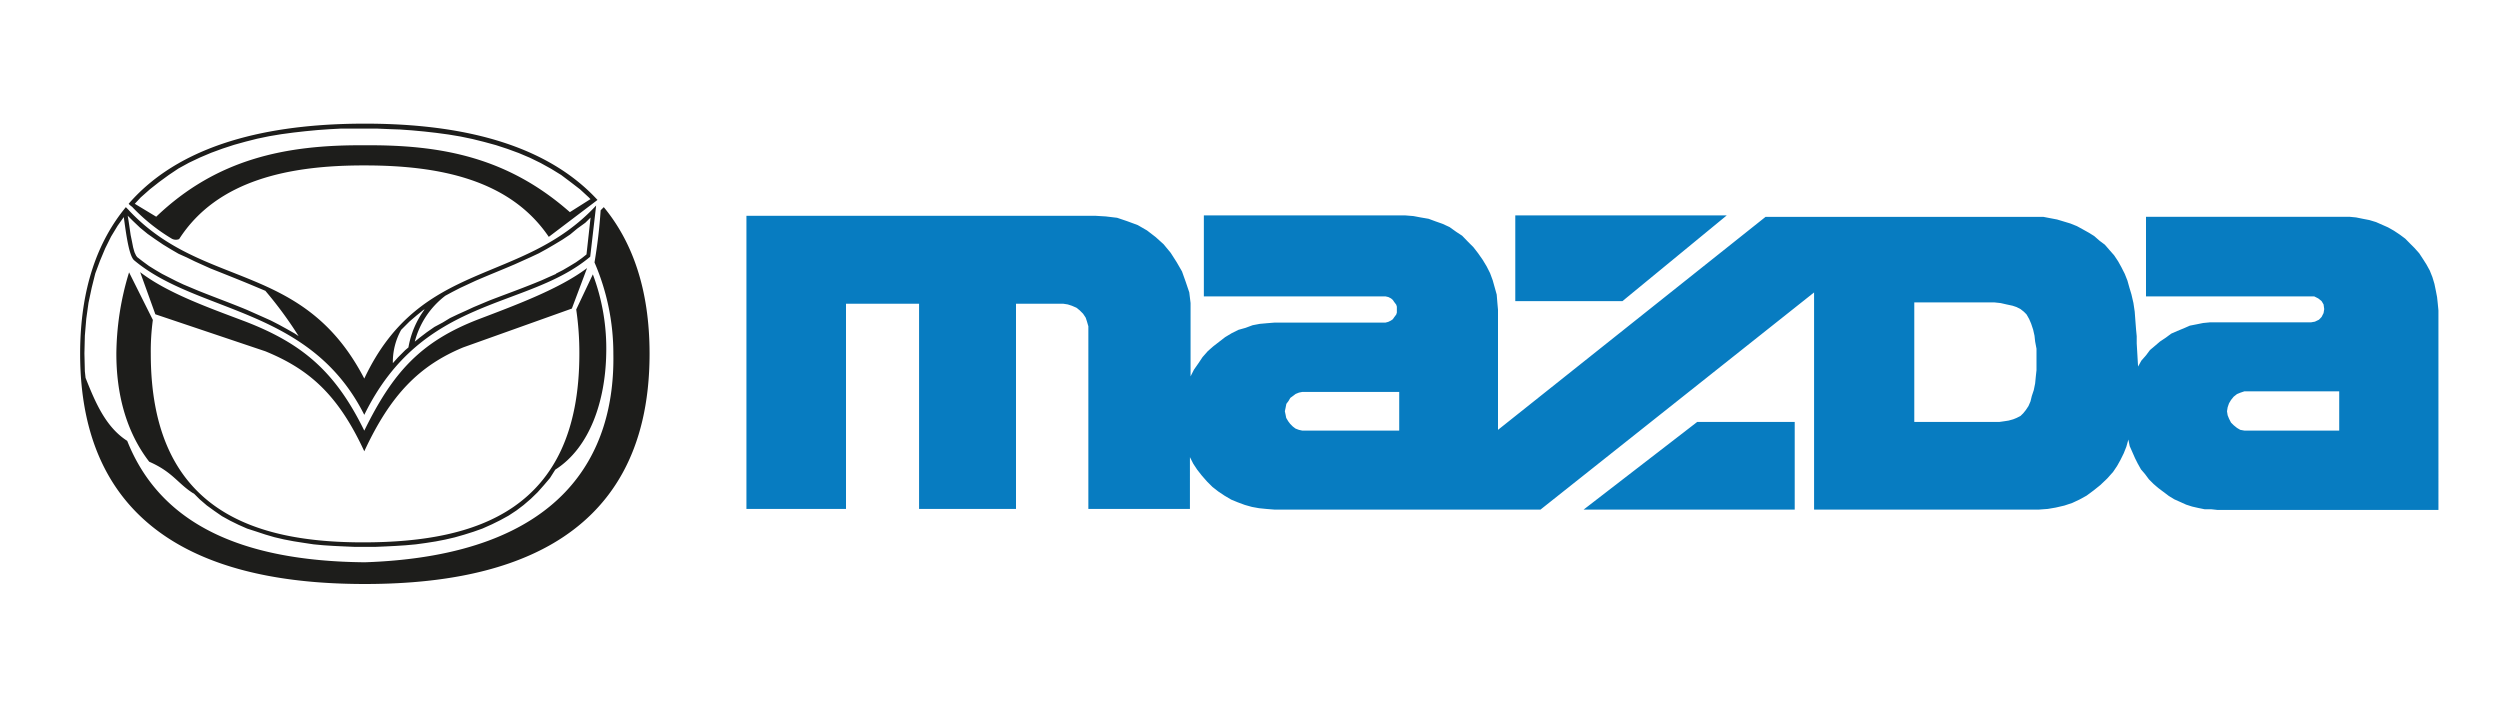 <svg id="Layer_1" data-name="Layer 1" xmlns="http://www.w3.org/2000/svg" viewBox="0 0 350 100"><defs><style>.cls-1{fill:#077cc1;}.cls-1,.cls-2{fill-rule:evenodd;}.cls-2{fill:#1d1d1b;}</style></defs><path class="cls-1" d="M195.87,60.28H182.3l-.46-.1-.47-.18-.37-.28-.37-.37-.28-.37-.28-.47-.09-.46-.1-.47L180,57l.09-.46.28-.37.28-.47.37-.27.37-.28.47-.19.46-.09h13.57v5.39ZM241.7,30.16H212.14v12h15l14.6-12Zm-20,41.18h29.56V59.07H237.61l-15.9,12.27ZM268,59.07V42.34h11.25l.84.09.83.19.84.18.56.19.55.28.47.37.37.37.37.65.28.65.28.84.19.84.09.83.19,1v3l-.1.93-.09.93-.19.93-.28.84-.18.74-.28.65-.37.56-.37.46-.38.37-.55.28-.47.19-.65.18-.65.1-.65.09H268Zm59.49-4.28v5.49H314.2l-.56-.1-.46-.27-.47-.38-.37-.37-.28-.55-.19-.47-.09-.56.09-.56.19-.55.28-.47.37-.46.47-.37.46-.19.56-.19h13.29ZM254.06,71.34h31.42l1.21-.09,1.11-.19,1.21-.28,1.11-.37,1-.47,1-.55,1-.74.93-.75L295,67l.83-.93.56-.83.47-.84.46-.93.37-.93.28-1,.19.92.37.84.37.84.37.74.47.84.56.65.55.74.65.65.65.56.75.56.74.56.75.46.83.37.84.38.84.27.83.19.93.19h.93l.84.09h30.95V43.45l-.09-.93-.1-.93-.18-.93-.19-.92-.28-.93-.37-.93-.46-.84-.47-.74-.55-.84-.66-.74-.65-.65-.65-.66-.74-.55-.84-.56-.83-.47-.84-.37-.84-.37-.93-.28-.93-.18-.93-.19-.93-.09H300.44V41.5H324l.56.28.46.37.28.47.09.65-.09.56-.28.55-.37.38-.56.27-.56.1H309.37l-.93.09-.94.19-.92.18-.84.37-.93.38-.84.37-.74.55-.84.56-.65.56L301,49l-.56.75-.65.74-.46.83-.19-3.25v-1l-.09-.93-.1-1.3-.09-1.21-.18-1.21-.28-1.21-.28-.93-.28-1-.37-.93-.47-.93-.46-.83-.56-.84-.65-.74-.65-.75-.75-.56-.74-.65-.74-.46-.84-.47-.84-.46-.92-.37-.93-.28-.93-.28-1-.19-.93-.18H247.18L209.72,60.18V43.36l-.09-1-.09-1.12-.28-1-.28-1-.37-1-.47-.93-.56-.93-.65-.93-.65-.84-.74-.74L204.7,33l-.84-.55-.92-.66-1-.46L201,31l-1-.37-1.11-.19-1-.19-1.11-.09H168.54V41.5H194l.38.09.37.19L195,42l.19.28.28.37.09.28v.83l-.09.28-.28.37-.19.28-.27.19-.37.18-.38.1H178.49l-1.12.09-1,.09-1,.19-1,.37-1,.28-.92.46-.93.56-.84.65-.84.65-.74.65-.74.84-.56.84-.65.93-.47.93V42.43l-.18-1.49L166,39.46,165.48,38l-.75-1.3-.83-1.3-1-1.21-1.11-1-1.21-.93-1.3-.75-1.49-.55-1.39-.47-1.58-.19-1.49-.09H104.5V71.25h13.94V42.52h10.23V71.25h13.57V42.52h6.6l.65.1.56.18.65.28.46.37.47.47.37.56.18.55.19.65V71.25h14.22V64l.47.93.55.83.66.84.74.84.74.74.84.65.84.56.93.55.92.38,1,.37,1,.28,1,.18,1,.1,1.12.09h37.27l38.3-30.4v30.4Z"/><path class="cls-2" d="M27.08,69.08c-2.19-1.37-2.89-3-6.19-4.44-3.33-4.31-4.6-9.7-4.6-15.09a39.71,39.71,0,0,1,1.78-11.42h0l3.33,6.66a32.46,32.46,0,0,0-.29,4.76c0,22,14.59,26.44,30,26.38s30-4.38,30-26.38a41.18,41.18,0,0,0-.44-6.22L83,38.41a29.53,29.53,0,0,1,1.87,11.17c-.13,6.5-2.25,13.06-7.13,16.17h0L77,66.92l-.85,1-.89,1-.95.92-1,.86-1,.76-1.11.73-1.15.63-1.17.58L67.54,74l-1.24.44L65,74.85l-1.33.38-1.33.31L61,75.8l-1.4.22-1.39.19-1.43.13-1.4.09L54,76.5l-1.42.06H49.62l-1.43-.06-1.46-.07-1.42-.09-1.4-.13L42.52,76l-1.4-.22-1.36-.26-1.33-.31-1.3-.38-1.27-.42L34.59,74l-1.2-.53-1.18-.58-1.14-.63L30,71.52l-1.05-.76-1-.86-.82-.82Zm-9-39.61L17.62,29c-3.93,4.76-6.4,11.38-6.4,20.52,0,27.74,22.61,32.24,39.86,32.24s39.86-4.5,39.86-32.24c0-9.14-2.48-15.76-6.41-20.52h0l-.44.44a71.57,71.57,0,0,1-.86,7.3,32.17,32.17,0,0,1,2.64,12.78c.25,13.79-6.73,28.25-34.79,29.2-17.63-.16-28.73-5.58-33.27-17-3-1.91-4.47-5.39-5.83-8.82h0l-.1-.92-.06-2.5.06-2.48.2-2.38.31-2.22.45-2.12.5-2L14,36.51l.73-1.74.82-1.65.92-1.52.86-1.21c.32,2.35.73,5.46,1.46,6.06C27.71,43.93,43.44,43,51,58.08,59.2,41.33,73.72,43.42,82.63,35.94h0l.83-7.17C73.05,40,58.91,36.19,51,53,42.45,36.51,28.5,40.57,18.07,29.47Zm7,4c5.32-8.28,15.47-10.34,26-10.31,10.34,0,20.29,1.94,25.75,10h0l6.44-4.88h0l.38-.29c-8.09-8.78-21.44-10.68-32.57-10.68-11.35,0-25.08,2-33.07,11.22h0l.12.13h0l.22.19.13.09h0a26,26,0,0,0,5.58,4.48,1.18,1.18,0,0,0,1,.06Zm57.61-5.61-2.91,1.84c-8.6-7.58-17.79-9.45-28.7-9.36-11-.09-20.71,1.87-29.21,10h0l-3-1.81.83-.89L21,26.49l1.27-1,1.37-1L25,23.58l1.46-.8L28,22.05l1.56-.66,1.58-.58,1.62-.53,1.62-.45L36,19.42l1.68-.35,1.68-.28,1.71-.23,1.68-.19,1.68-.16,1.68-.12L47.81,18,49.46,18h3.23l1.65.07,1.65.06,1.68.12,1.72.16,1.68.19,1.71.23,1.68.28,1.68.35,1.65.41,1.65.45,1.62.53,1.58.58,1.56.66,1.49.73,1.45.8,1.43.88,1.33,1,1.3,1,1.24,1.14.25.26ZM51,63.18c-3.67-7.93-7.7-11.48-13.85-14h0L21.75,44,19.62,38.1C23.4,41,29,43,34.31,45,42.49,48.15,47,52.14,51,60.29h0v2.89Zm0,0c3.68-7.93,7.71-12,13.86-14.55h0L80.06,43.2l2.13-5.67c-3.81,2.88-9.77,5.1-15.1,7.13C58.88,47.8,55,52.14,51,60.29h0v2.89ZM77.81,38.32l1-.51.92-.54.89-.54.85-.6.64-.51.57-5.16-.73.72L80.82,32l-1,.83-1.08.72-1.11.67-1.08.63-1.11.61L74.29,36l-2.22,1c-1.84.79-3.68,1.52-5.52,2.32h0l-2.15,1-1.05.54-1,.54a11.82,11.82,0,0,0-4.28,6.43l.7-.57,1-.76,1.05-.73L62,45.14,63,44.53,64.11,44l1.11-.5L66.3,43l2.19-.92c2.12-.82,4.25-1.58,6.37-2.44h0l1-.41,1-.45,1-.44Zm-18.39,5-.13.06-.95.77-1,.85-.89.89-.28.28A9.21,9.21,0,0,0,55,50.84h0l.73-.82,1-1,.45-.38a12.57,12.57,0,0,1,2.25-5.3ZM37.19,40.73h0L35,39.81c-1.84-.76-3.68-1.49-5.52-2.22h0l-2.22-1-1.1-.54L25,35.53l-1.1-.64-1.08-.66-1.08-.73-1.08-.76-1.05-.86-1-.95-.73-.73c.16.92.28,1.81.41,2.7h0l.19.92.16.82.19.67.22.47.16.22.79.61.86.63.92.57.92.54,1,.51,1,.51,1,.47,2.12.89c2.22.89,4.48,1.71,6.7,2.63h0l2.25,1,1.14.51,1.11.57,1.11.61,1.11.63.57.38a54.94,54.94,0,0,0-4.63-6.31Z"/></svg>